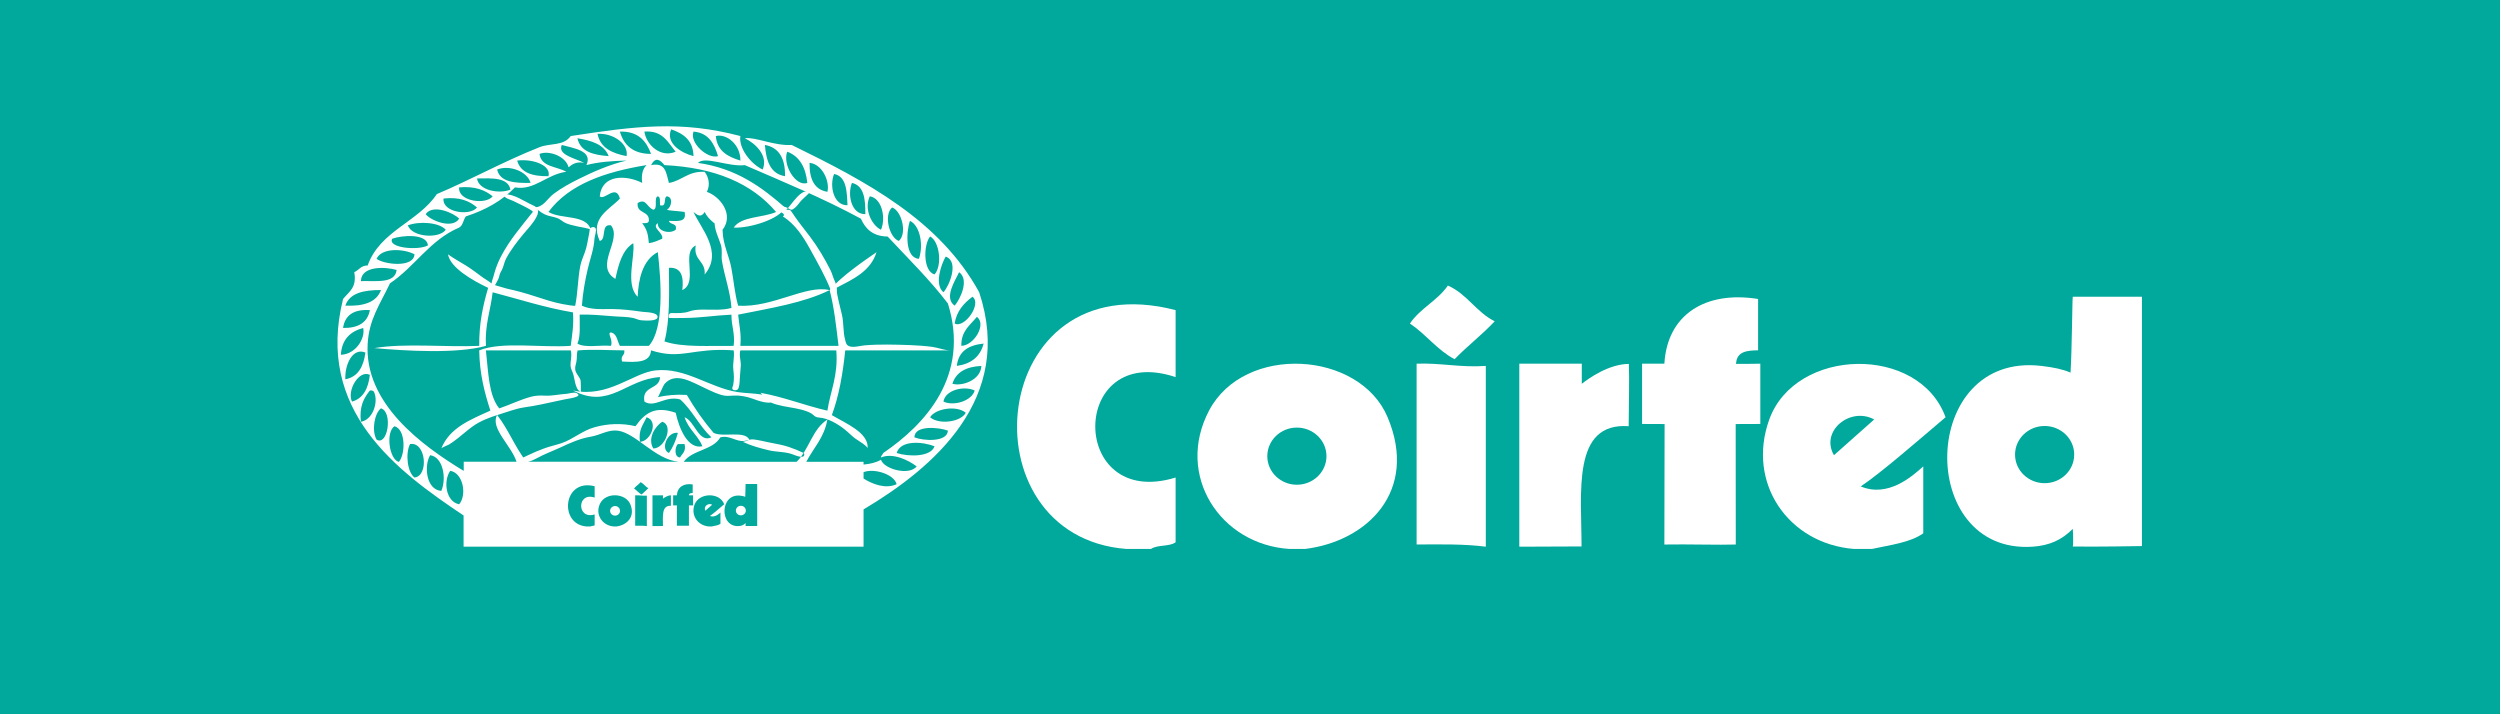 <?xml version="1.0" encoding="utf-8"?>
<!-- Generator: Adobe Illustrator 16.0.0, SVG Export Plug-In . SVG Version: 6.00 Build 0)  -->
<!DOCTYPE svg PUBLIC "-//W3C//DTD SVG 1.1//EN" "http://www.w3.org/Graphics/SVG/1.1/DTD/svg11.dtd">
<svg version="1.1" id="Layer_1" xmlns:x="http://ns.adobe.com/Extensibility/1.0/" xmlns:i="http://ns.adobe.com/AdobeIllustrator/10.0/" xmlns:graph="http://ns.adobe.com/Graphs/1.0/"
	 xmlns="http://www.w3.org/2000/svg" xmlns:xlink="http://www.w3.org/1999/xlink" x="0px" y="0px" width="350px" height="100px"
	 viewBox="-14.5 1.75 350 100" enable-background="new -14.5 1.75 350 100" xml:space="preserve">
<rect x="-14.5" y="1.75" width="350" height="100" fill="#333333" stroke="none"/>
<rect x="98.485" y="-131.465" transform="matrix(4.145662e-004 -1 1 4.145662e-004 108.418 210.963)" fill="#00A99B" width="122.499" height="365.43"/>
<g>
	<path fill="#FFFFFF" d="M60.093,31.419c0.146-0.19-2.723-1.525-2.923-1.614c-0.367-0.164-1.234-0.357-1.062-0.856
		c1.391-0.073,2.831,1.045,4.049,1.566c0.717,0.303,0.816,0.828,0.5,1.5c-0.434,0.937-1.252,1.738-1.9,2.525
		c-0.89,1.08-1.759,2.194-2.417,3.441c-0.264,0.505-0.325,1.076-0.583,1.577c-0.083,0.168-0.198,0.319-0.262,0.503
		c-0.092,0.274-0.133,0.559-0.264,0.824c-0.08,0.156-0.176,0.306-0.252,0.472c-0.098,0.221-0.363,0.662-0.672,0.567
		c-0.022-0.313,0.01-0.666,0.115-0.959c0.121-0.34,0.211-0.659,0.303-1.014c0.223-0.819,0.551-1.604,0.943-2.352
		C56.844,35.343,58.521,33.407,60.093,31.419z"/>
	<path fill="#FFFFFF" d="M96.102,31.133c0.058,0.063,0.122,0.135,0.173,0.206c0.188,0.245,0.348,0.517,0.514,0.748
		c0.662,0.954,1.399,1.852,2.1,2.782c1.096,1.446,2.056,3.074,2.872,4.689c0.228,0.449,0.345,0.979,0.578,1.478
		c0.383,0.837,0.478,1.774-0.086,2.504c-0.345-0.318-0.32-0.86-0.488-1.271c-0.784-1.961-1.802-3.725-2.815-5.572
		c-0.982-1.774-2.092-3.551-3.851-4.638c0.513-0.349-0.406-0.657-0.648-0.798c-0.029-0.084-0.035-0.265-0.003-0.354
		c0.122-0.445,1.103-0.188,1.338-0.042c0.463,0.286,0.53,0.375,1.008-0.025c0.367-0.307,0.619-0.735,0.943-1.077
		c0.348-0.359,0.759-0.674,1.077-1.04c-1.042-0.875-2.553,1.814-3.238,2.387"/>
	<path fill="#FFFFFF" d="M194.759,46.729c-1.755,1.885-3.832,3.457-5.618,5.311c-2.452-1.3-4.006-3.495-6.25-4.996
		c1.422-2.126,3.87-3.209,5.312-5.316C190.889,42.901,192.18,45.46,194.759,46.729z"/>
	<path fill="#FFFFFF" d="M231.634,43.607c0,2.394,0,4.785,0,7.186c-1.541,0.019-3.008,0.142-3.087,1.903c0.722,0,2.368,0,3.398-0.03
		c0,2.815,0,5.627,0,8.437c-0.799,0.013-2.221,0.013-3.449,0.013c0,5.518,0.013,11.344,0.013,16.866
		c-2.214,0.085-6.782-0.063-9.997,0c0-5.42,0.031-11.449,0.031-16.866c-0.418,0-2.599,0-3.153-0.013c0-2.81,0-5.621,0-8.437
		c1.04,0,2.082,0,3.122,0C218.907,45.813,224.225,42.422,231.634,43.607z"/>
	<path fill="#FFFFFF" d="M275.688,43.293c-0.074,0.34-0.104,7.188-0.312,10.625c-1.053-0.463-2.294-0.727-4.062-0.938
		c-17.161-2.038-17.603,26.414-1.249,25.307c2.338-0.158,4.093-0.934,5.622-2.498c0.064,0.75,0.084,2.241,0,2.471
		c2.979,0.063,9.414-0.059,9.688-0.059c0-11.562,0-23.346,0-34.908C282.152,43.293,278.92,43.293,275.688,43.293z M271.75,69.396
		c-2.287,0-4.143-1.791-4.143-4.006c0-2.209,1.855-4.002,4.143-4.002c2.284,0,4.138,1.793,4.138,4.002
		C275.888,67.605,274.034,69.396,271.75,69.396z"/>
	<path fill="#FFFFFF" d="M146.648,78.604c-1.147,0-2.295,0-3.443,0c-23.04-1.769-19.562-40.291,6.88-33.437c0,3.125,0,6.253,0,9.378
		c-14.958-4.996-15.032,18.682,0,14.06c0,3.018,0,6.041,0,9.063C149.26,78.302,147.496,77.99,146.648,78.604z"/>
	<path fill="#FFFFFF" d="M213.541,52.696c0.076,1.733,0.006,5.996-0.028,8.723c-7.958-0.584-6.597,9.248-6.597,16.833
		c-3.224,0-5.487,0.036-8.713,0.036c0-8.541,0-17.084,0-25.622c2.914,0,5.827,0,8.748,0c0,0.937,0,1.879,0,2.815
		C207.942,54.696,210.744,52.716,213.541,52.696z"/>
	<path fill="#FFFFFF" d="M179.767,60.165c-3.923-9.326-20.061-10.305-24.998-0.936c-4.769,9.042,1.559,18.761,11.248,19.374
		c0.727,0,1.459,0,2.189,0C176.894,77.546,184.128,70.525,179.767,60.165z M167.061,69.613c-2.286,0-4.138-1.791-4.138-3.996
		c0-2.211,1.852-4.005,4.138-4.005c2.285,0,4.144,1.794,4.144,4.005C171.204,67.822,169.346,69.613,167.061,69.613z"/>
	<path fill="#FFFFFF" d="M193.513,52.98c0,8.438,0,16.868,0,25.307c-2.945-0.384-6.329-0.332-9.688-0.308c0-8.44,0-16.877,0-25.315
		C187.28,52.543,189.936,53.225,193.513,52.98z"/>
	<path fill="#FFFFFF" d="M247.567,78.604c-0.832,0-1.665,0-2.499,0c-9.211-0.727-15.077-9.252-11.869-18.127
		c3.661-10.131,20.976-10.509,24.68-0.311c-3.771,3.193-8.999,7.762-11.874,9.683c3.799,1.601,7.185-1.388,8.753-2.808
		c0,3.12,0,6.245,0,9.373C252.93,77.719,250.135,78.04,247.567,78.604z M242.255,65.478l5.629-5.001
		C244.543,58.642,240.285,62.104,242.255,65.478z"/>
	<path fill="#FFFFFF" d="M242.255,65.478"/>
	<path fill="#FFFFFF" d="M122.586,42.666c-5.532-10.091-15.752-15.491-26.247-20.622c-2.445,0.151-5.084-1.155-6.565-0.938
		c1.451,0.697,3.329,2.424,2.5,4.378c-1.664-0.778-3.39-2.999-3.122-4.688c-8.354-2.218-14.805-1.373-23.749,0
		c-1.032,1.433-2.853,0.962-4.374,1.563c-4.967,1.963-9.551,4.526-14.372,6.563c-2.634,3.929-7.967,5.153-9.685,9.997
		c-0.957-0.013-1.221,0.66-1.875,0.938c0.402,2.179-0.781,2.763-1.568,3.751c-3.893,15.65,7.521,24.048,16.874,30.311
		c0,1.458,0,2.916,0,4.369c0.01,0,0.014,0,0.017,0c18.538,0,37.07,0,55.605,0h0.374v-5.222
		C116.229,67.222,127.526,57.56,122.586,42.666z M113.524,62.978c-0.013-1.757,3.475-1.404,4.684-0.938
		C118.109,63.69,114.774,63.485,113.524,62.978z M115.715,60.165c0.748-1.243,3.76-1.692,4.992-0.625
		C120.012,60.843,116.956,61.246,115.715,60.165z M117.583,57.978c0.242-1.606,2.828-2.274,4.375-1.559
		C121.546,57.855,119.107,58.656,117.583,57.978z M118.835,55.48c0.524-1.669,1.978-2.399,4.06-2.5
		C122.801,54.93,120.258,55.873,118.835,55.48z M119.458,52.98c0.22-2.076,1.667-2.914,3.749-3.131
		C122.741,51.678,121.466,52.691,119.458,52.98z M120.085,50.165c-0.035-2.115,1.259-2.902,2.184-4.058
		C123.675,47.185,121.811,50.158,120.085,50.165z M121.647,43.293c1.358,0.983-1.135,4.486-2.499,3.751
		C119.445,45.258,120.458,44.187,121.647,43.293z M119.148,44.541c-1.569-1.127,0.147-3.605,0.625-4.684
		C121.269,40.914,119.882,43.721,119.148,44.541z M117.583,42.666c-1.313-1.091-0.31-3.915,0.313-4.995
		C119.837,38.371,118.38,41.805,117.583,42.666z M115.715,34.855c1.319,0.68,1.743,4.058,0.62,5.314
		C114.713,39.725,114.765,36.019,115.715,34.855z M112.896,32.67c1.453,0.698,1.907,3.48,1.25,5.312
		C112.215,37.868,112.335,34.262,112.896,32.67z M110.394,30.797c1.333,0.457,2.152,3.626,0.944,4.685
		C110.008,35.023,109.187,31.85,110.394,30.797z M107.272,29.233c1.69,0.256,2.287,3.034,1.565,4.684
		C107.525,33.279,106.427,31.007,107.272,29.233z M104.774,27.355c1.692,0.39,1.89,2.278,1.874,4.374
		C104.663,31.77,104.108,28.961,104.774,27.355z M102.274,26.107c1.735,0.349,1.786,2.382,1.875,4.378
		C102.16,30.527,101.604,27.712,102.274,26.107z M101.336,28.606c-1.877-0.311-2.527-1.844-2.498-4.061
		C100.68,24.75,101.698,27.218,101.336,28.606z M95.716,22.987c1.735,0.654,2.58,2.208,2.809,4.369
		C96.88,27.951,95.005,24.738,95.716,22.987z M95.404,26.418c-2.061-0.337-2.64-2.156-2.817-4.375
		C94.61,22.418,95.442,23.985,95.404,26.418z M89.151,24.23c-1.759-0.535-3.255-1.324-3.436-3.433
		C87.234,20.405,89.203,22.036,89.151,24.23z M82.595,20.171c2.1,0.188,2.898,1.676,3.429,3.436
		C84.605,24.069,81.972,21.746,82.595,20.171z M79.463,19.86c1.706,0.588,3.068,1.516,3.131,3.747
		C80.88,23.174,78.644,21.804,79.463,19.86z M80.095,22.987c-2.066,0.902-4.103-0.904-4.381-2.815
		C78.303,19.981,78.992,21.688,80.095,22.987z M76.65,23.297c-2.498,0-3.806-1.194-4.366-3.125
		C74.841,20.104,75.977,21.476,76.65,23.297z M77.592,29.233c0.427,0.097,0.259,0.783,0.312,1.252
		c1.007,0.278,0.438-1.021,0.938-1.252c0.992,0.091,0.622,1.651,0,1.875c0.354,0.146,1.38,0.16,2.499,0.311
		c0.342,1.492-1.016,1.276-2.189,1.251c0.127,0.601,1.214,0.245,0.943,1.247c-0.788,0.627-2.573,0.262-2.503-0.932
		c-0.934,0.651,0.784,1.269,0.621,2.186c-0.583,0.247-1.14,0.521-1.871,0.625c-0.127-1.171-0.166-1.756-0.937-2.811
		c0.44,0.02,0.887,0.046,0.937-0.315c0.113-1.469-1.763-0.948-1.568-2.499c1.214-0.707,1.24,0.58,2.19,0.937
		C77.67,30.977,76.977,29.451,77.592,29.233z M73.215,23.607c-1.999-0.395-3.662-1.122-4.061-3.123
		C71.519,20.364,73.557,22.044,73.215,23.607z M70.715,23.607c-2.135-0.159-3.969-0.608-4.374-2.501
		C68.312,21.427,70.071,21.961,70.715,23.607z M62.283,26.418c-2.216,0.03-3.912-0.463-4.377-2.188
		C60.24,23.944,62.707,24.964,62.283,26.418z M59.784,27.355c-2.229,0.038-4.281-0.097-4.689-1.871
		C56.813,24.792,59.34,25.75,59.784,27.355z M56.962,28.296c-1.565,0.643-4.436,0.136-4.681-1.563
		C54.396,26.7,56.615,26.565,56.962,28.296z M54.473,29.233c-0.979,1.248-4.903,0.699-4.69-1.251
		C51.954,27.79,53.378,28.342,54.473,29.233z M52.282,30.797c-0.976,1.248-4.904,0.697-4.689-1.253
		C49.831,29.292,51.22,29.88,52.282,30.797z M49.783,32.355c-0.938,1.55-4.097,0.222-4.683-0.626
		C46.116,30.271,49.012,31.569,49.783,32.355z M47.905,33.917c-0.934,1.303-4.735,1.048-5.311-0.621
		C44.206,32.692,46.983,32.872,47.905,33.917z M40.41,35.171c1.32-0.483,4.856-0.778,4.999,0.937
		C44.035,36.864,39.712,36.455,40.41,35.171z M43.531,37.355c-0.127,1.941-4.306,1.418-5.312,0.626
		C38.946,36.381,42.074,36.568,43.531,37.355z M41.032,39.543c-0.24,1.946-2.867,1.505-5.002,1.563
		C36.052,38.969,39.377,39.065,41.032,39.543z M38.841,42.355c-0.644,1.751-2.496,2.293-4.996,2.185
		C34.456,42.758,36.438,42.348,38.841,42.355z M37.283,45.166c-0.333,1.757-1.64,2.528-3.753,2.5
		C33.791,45.844,35.06,45.027,37.283,45.166z M36.345,47.666c0.326,1.45-1.042,3.689-3.124,3.753
		C33.354,49.254,34.544,48.154,36.345,47.666z M36.661,51.107c-0.267,1.915-0.981,3.392-2.815,3.748
		C33.756,52.723,34.9,50.377,36.661,51.107z M37.283,54.229c-0.224,1.857-0.884,3.283-2.5,3.748
		C34.03,56.46,35.743,53.461,37.283,54.229z M36.029,60.792c-0.264-2.137,0.427-3.327,1.253-4.373
		c0.362-0.052,0.553,0.065,0.627,0.309C38.484,58.145,37.645,60.553,36.029,60.792z M38.219,63.294
		c-0.73-1.295-0.276-3.718,0.622-4.376C40.535,59.428,39.781,64.271,38.219,63.294z M41.341,66.419
		c-1.324-0.321-1.885-4.101-0.622-5C42.301,61.834,42.291,65.306,41.341,66.419z M43.531,68.604
		c-0.969-0.688-1.323-3.337-0.621-4.688C45.158,63.561,45.55,68.383,43.531,68.604z M47.284,70.477
		c-2.175-0.173-2.426-3.596-1.562-4.999C47.52,65.725,48.048,68.689,47.284,70.477z M49.783,72.348
		c-1.856-0.343-2.263-3.228-1.252-4.683C50.322,67.949,50.908,71.01,49.783,72.348z M78.213,60.792
		c1.599,0.47,0.428,3.723-1.249,3.748C76.095,63.107,77.261,61.398,78.213,60.792z M75.093,63.604
		c-0.246-1.698,0.481-2.438,0.934-3.439C77.754,60.717,76.61,63.537,75.093,63.604z M80.404,62.352
		c-0.284,1.074-0.689,2.021-1.253,2.815C77.915,64.653,78.938,62.115,80.404,62.352z M80.404,63.915c0.312,0,0.621,0,0.937,0
		c0.243,1.084-0.348,1.317-0.625,1.876C79.853,65.784,79.97,64.319,80.404,63.915z M106.399,68.751v-0.902
		c1.572-0.589,4.32,0.355,4.626,1.691C109.46,70.254,107.65,69.524,106.399,68.751z M89.972,63.485
		c0.152-0.024,0.293-0.089,0.435-0.191c-0.673-1.317-3.686-0.279-5.002-0.942c-1.397-1.627-2.637-3.399-3.749-5.313
		c-1.556-0.093-2.867,0.051-4.063,0.311c0.103-0.016,0.746-1.626,0.956-1.865c0.332-0.37,0.74-0.638,1.222-0.742
		c1.058-0.231,2.179,0.288,3.115,0.714c1.183,0.541,2.33,1.196,3.58,1.58c0.654,0.2,1.12,0.126,1.775,0.092
		c0.843-0.046,1.834,0.146,2.621,0.436c0.6,0.215,2.749,1.072,3.157,0.118c-0.5-0.617-2.66-0.811-3.411-0.866
		c-0.606-0.043-1.205-0.078-1.812-0.171c-3.991-0.622-7.307-3.481-11.513-3.042c-3.14,0.324-6.637,3.896-11.565,2.814
		c5.155,2.701,7.415-1.601,12.187-1.873c-0.064,1.812-2.598,1.152-2.19,3.433c1.467,0.933,2.857-0.879,5.002-0.311
		c1.708,1.517,2.702,3.758,4.377,5.311c-1.792,0.84-2.315-2.27-3.752-2.812c0.521,1.668,1.864,2.515,2.497,4.062
		c-2.073,0.45-3.266-2.523-3.742-4.687c-2.855-0.993-4.263-0.03-5.63,1.877c-1.881-0.449-3.88-0.378-5.731,0.146
		c-1.732,0.48-2.997,1.685-4.668,2.246c-0.82,0.272-1.683,0.444-2.499,0.761c-0.686,0.26-1.384,0.538-2.047,0.868
		c-0.34,0.178-1.288,0.492-1.256,0.922c0.814,0.227,1.62-0.031,2.328-0.426c1.128-0.625,2.276-1.031,3.439-1.574
		c1.342-0.628,2.739-1.245,4.218-1.484c1.255-0.21,2.4-1.001,3.713-0.837c2.569,0.32,5.225,4.048,8.534,4.35H59.2
		c-1.572-1.971-2.53-4.56-4.105-6.534c-1.014,1.812,1.983,4.258,2.719,6.534h-7.392v1.235c-0.003,0.019-0.013,0.032-0.017,0.041
		c-5.837-3.54-13.931-9.449-13.43-17.814c0.203-3.427,1.711-5.469,3.12-8.432c3.492-2.345,5.596-6.072,9.689-7.812
		c0.545-0.28,0.567-1.092,0.937-1.562c2.755-0.891,5.086-2.205,6.875-4.063c2.732,0.479,4.387-1.807,7.189-2.186
		c-1.326-0.765-3.526-0.646-3.752-2.5c1.386-0.552,3.708,0.378,4.064,1.873c0.521-0.416,1.046-0.827,2.181-0.625
		c-1.141-0.606-3.784-1.094-3.124-2.501c1.604,0.458,4.383,0.782,3.443,2.814c1.655-0.428,3.58-0.587,5.62-0.629
		c-2.343,0.537-4.642,1.553-6.79,2.621c-1.17,0.588-2.331,1.222-3.386,2.013c-1,0.74-1.442,1.949-2.798,1.913
		c0.523,0.301,0.933,0.693,1.485,0.969c0.562,0.281,1.18,0.315,1.762,0.525c0.408,0.147,0.683,0.425,1.046,0.631
		c0.538,0.294,1.214,0.395,1.807,0.547c0.221,0.053,1.833,0.315,1.875,0.469c-0.609-2.201-4.199-1.423-5.933-2.498
		c2.882-3.887,7.928-5.61,13.743-6.56c-0.536,0.505-0.775,1.302-0.621,2.497c-2.229-1.139-5.656-1.223-5.943,1.878
		c0.644,0.647,2.27-1.79,2.822,0.311c-1.295,1.458-4.33,2.707-2.822,5.938c1.021-0.232,0.073-2.433,1.568-2.186
		c1.646,2.021-2.432,5.673,0.622,7.499c0.45-2.058,0.957-4.042,2.499-5c0.303,1.765-1.167,5.799,0.621,7.498
		c0.108-2.379,0.648-5.122,2.818-6.249c0.472,4.037,0.918,10.696-1.25,13.121c-1.355,0-2.707,0-4.058,0
		c-0.379-0.663-0.383-1.701-1.253-1.874c-0.602,0.038,0.36,1.048,0,1.874c-1.527-0.144-3.663,0.328-4.69-0.315
		c0.453-1.003,0.3-2.617,0.313-4.058c1.594-0.038,3.201,0.105,4.788,0.239c0.874,0.076,1.861,0.044,2.714,0.236
		c0.381,0.088,0.708,0.282,1.119,0.32c0.4,0.029,2.305,0.205,2.288-0.484c-0.019-0.667-1.708-0.642-2.151-0.706
		c-1.421-0.201-2.841-0.378-4.281-0.386c-1.349,0-2.912,0.135-4.167-0.47c0.134-1.743,0.424-3.472,0.829-5.177
		c0.322-1.357,0.865-2.802,0.931-4.189c0.022-0.323,0.332-1.185,0.156-1.462c-0.169-0.282-0.611-0.179-0.755,0.005
		c-0.085,0.108-0.104,0.537-0.131,0.655c-0.181,0.858-0.299,1.807-0.589,2.626c-0.238,0.673-0.522,1.266-0.666,1.984
		c-0.353,1.832-0.338,3.723-0.708,5.56c-0.016,0.096-1.68-0.203-1.833-0.236c-0.629-0.121-1.253-0.286-1.869-0.467
		c-1.294-0.381-2.564-0.84-3.864-1.196c-0.661-0.186-1.323-0.332-1.992-0.487c-0.318-0.077-0.635-0.194-0.95-0.277
		c-0.456-0.124-0.951-0.241-1.327-0.542c-0.338-0.269-0.71-0.466-1.065-0.718c-0.787-0.568-1.536-1.164-2.372-1.682
		c-0.848-0.517-1.725-1.004-2.538-1.58c0.316,1.875,3.427,3.651,5.621,4.69c-0.711,2.41-1.284,4.961-1.247,8.12
		c-4.795,0.211-10.415-0.411-14.685,0.315c4.46,0.399,11.643,0.815,15.621-0.315c-0.166-2.974,0.654-4.965,0.941-7.5
		c3.713,0.971,7.239,2.135,11.244,2.815c0.14,1.807-0.128,3.203-0.313,4.685c-4.192,0.285-9.609-0.647-12.81,0.628
		c0.051,3.284,0.743,5.923,1.562,8.437c-2.793,1.266-5.722,2.399-6.874,5.31c0.058-0.151,0.938-0.469,1.112-0.576
		c0.405-0.254,0.787-0.537,1.161-0.827c0.71-0.559,1.386-1.17,2.12-1.697c1.121-0.802,2.438-1.282,3.749-1.685
		c1.167-0.356,2.257-0.797,3.475-0.979c0.819-0.126,1.629-0.244,2.442-0.429c1.099-0.24,2.194-0.456,3.302-0.707
		c0.345-0.08,2.621-0.331,1.575-0.864c-0.338-0.169-1.111,0.083-1.421,0.104c-0.969,0.053-1.986,0.304-2.959,0.257
		c-0.732-0.037-1.288-0.037-2.03,0.16c-1.514,0.417-2.921,1.115-4.407,1.623c-1.507-1.82-1.527-5.145-1.871-8.125
		c3.957,0,7.917,0,11.873,0c0.176,0.563,0.029,1.196-0.018,1.772c-0.049,0.596,0.079,0.824,0.298,1.346
		c0.297,0.695,0.284,2.387,1.136,2.691c0,0,0.022-1.486-0.045-1.659c-0.184-0.514-0.653-0.892-0.735-1.44
		c-0.058-0.384,0.08-0.721,0.156-1.081c0.108-0.534,0.029-1.106,0.168-1.617c2.136-0.194,4.383-0.012,6.542-0.012
		c0.125,0.752-0.573,0.674-0.313,1.562c1.984,0.109,3.947,0.202,4.059-1.562c4.305,1.381,5.724-0.412,11.564,0
		c0.153,0.873-0.143,1.764-0.05,2.638c0.088,0.785,0.139,1.419-0.017,2.224c-0.038,0.193-0.224,0.418-0.064,0.611
		c0.146,0.171,0.536,0.131,0.676,0.014c0.274-0.239,0.299-1.14,0.31-1.468c0.025-0.634,0.112-1.229,0.143-1.843
		c0.042-0.72-0.271-1.45-0.06-2.176c4.476,0,8.958,0,13.431,0c0.287,3.511-0.813,5.638-1.246,8.438
		c-3.226-0.732-6.022-1.896-9.372-2.501c0.095,0.021,0.691,0.911,0.881,1.043c0.419,0.294,0.917,0.472,1.407,0.612
		c1.119,0.319,2.289,0.412,3.42,0.701c0.505,0.135,1.008,0.296,1.454,0.563c0.192,0.118,0.376,0.345,0.571,0.438
		c0.286,0.138,0.603,0.104,0.928,0.171c1.215,0.232,2.602,1.116,3.516,1.927c0.404,0.357,0.74,0.703,1.195,1.021
		c0.246,0.172,1.659,1.003,1.625,1.336c0.238-2.217-3.114-3.549-5.003-4.685c0.991-2.66,1.536-5.757,1.877-9.063
		c4.897,0,9.791,0,14.681,0c-0.771,0-1.695-0.385-2.48-0.487c-1.037-0.141-2.083-0.206-3.127-0.252
		c-2.088-0.072-4.294-0.14-6.376,0.038c-0.61,0.058-1.572,0.359-2.175,0.107c-0.376-0.153-0.431-0.474-0.529-0.856
		c-0.328-1.193-0.181-2.274-0.443-3.474c-0.276-1.269-0.675-2.529-0.803-3.823c2.325-1.218,4.792-2.295,5.63-5.001
		c-1.594,1.114-4.843,3.287-6.564,5.312c0.628,2.394,0.927,5.114,1.246,7.81c-4.581,0-9.161,0-13.744,0
		c0.16-1.722-0.181-2.94-0.309-4.374c4.5-0.912,9.187-1.64,12.806-3.437c-3.341-0.786-7.909,2.47-12.806,2.186
		c-0.498-1.731-0.613-3.542-0.957-5.303c-0.326-1.693-1.135-3.24-1.206-4.984c-0.031-0.806-0.145-1.592-1.134-1.445
		c-0.02,1.135,0.537,2.143,0.874,3.194c0.258,0.794,0.023,1.516,0.161,2.314c0.378,2.194,1.172,4.298,1.325,6.537
		c-1.335,0.37-2.787,0.21-4.151,0.232c-0.64,0.013-1.199,0.056-1.802,0.269c-0.678,0.249-1.546,0.224-2.26,0.219
		c-0.203,0-0.347-0.033-0.476,0.117c-0.111,0.14-0.095,0.404-0.079,0.559c0.713,0.044,1.448,0.006,2.167,0.006
		c2.216,0,4.386-0.37,6.6-0.462c-0.026,1.584,0.529,2.589,0.309,4.373c-3.389-0.046-7.122,0.251-9.688-0.626
		c0.765-2.881,0.657-6.634,0.624-10.31c1.766-0.091,2.089,1.244,1.875,3.126c2.311-1.09-0.235-5.24,1.878-6.248
		c-0.357,2.121,1.413,2.125,1.25,4.062c2.634-3.121-0.522-6.424-1.558-8.751c0.566,0.465,1.055,0.84,1.558,0
		c0.535,1.125,1.613,1.719,2.499,2.5c1.678-2.148-0.374-4.71-2.19-5.312c0.5-1.003,0.26-2.07-0.309-2.809
		c-2.315-0.126-3.153,1.227-5.002,1.558c-0.383-1.286-0.388-2.935-2.5-2.496c0.619-1.198,1.25-0.769,1.875,0
		c7.055,0.336,12.239,2.555,15.625,6.559c-1.872,0.835-4.844,0.57-5.938,2.188c2.283,0.105,6.485-1.205,7.19-2.81
		c-3.28-2.875-6.81-5.484-12.188-6.251c0.994-1.009,4.262,0.59,6.557,0.313c5.616,2.438,10.713,4.513,16.253,7.497
		c0.638,1.444,1.693,2.474,3.746,2.499c2.866,3.075,5.873,6.008,8.436,9.374c3.146,10.119-3.174,16.937-9.06,20.937
		c-0.059,0.252-0.311,0.312-0.311,0.625c1.646-0.714,3.906,0.393,4.999,1.25c-1.054,1.329-4.581,0.382-4.999-0.938
		c-0.685,0.4-1.51,0.593-2.438,0.673v-0.387h-8.016c1.011-1.937,2.52-3.391,2.952-5.913c-2.098,1.317-2.574,4.232-4.303,5.913
		H81.227c1.177-1.665,4.071-1.608,5.114-3.411c1.261-0.369,2.19,0.634,3.34,0.495c0.516-0.062,0.788-0.275,1.375-0.205
		c0.742,0.092,1.469,0.285,2.206,0.431c0.874,0.175,1.801,0.325,2.647,0.607c0.767,0.257,1.46,0.541,2.154,0.878
		c0.284,0.919-1.167,0.343-1.485,0.209c-1.027-0.425-2.302-0.347-3.38-0.597c-1.319-0.311-2.509-0.641-3.699-1.189 M111.026,65.167
		c0.59-1.905,3.78-1.547,5.31-0.938C115.808,65.764,112.652,65.705,111.026,65.167z"/>
	<g>
		<path fill="#00A99B" d="M74.27,70.146c0.379,0.251,0.645,0.622,1.056,0.837c0.296-0.312,0.651-0.573,0.944-0.892
			c-0.431-0.21-0.651-0.645-1.101-0.834C74.921,69.606,74.513,69.786,74.27,70.146z"/>
		<path fill="#00A99B" d="M82.477,70.774c0-0.396,0-0.806,0-1.205c-1.253-0.199-2.142,0.366-2.215,1.523c-0.176,0-0.348,0-0.522,0
			c0,0.472,0,0.942,0,1.417c0.095,0,0.461,0,0.533,0c0,0.913-0.01,1.924-0.01,2.842c0.541-0.013,1.313,0.005,1.686,0
			c0-0.936,0-1.913,0-2.842c0.201,0,0.439,0,0.58,0c0-0.475,0-0.945,0-1.417c-0.178,0-0.455,0-0.578,0
			C81.964,70.798,82.214,70.78,82.477,70.774z"/>
		<path fill="#00A99B" d="M89.883,69.512c-0.013,0.058-0.017,1.212-0.048,1.788c-0.183-0.074-0.391-0.122-0.687-0.156
			c-2.888-0.344-2.961,4.443-0.216,4.258c0.396-0.023,0.692-0.158,0.951-0.426c0.01,0.134,0.012,0.379,0,0.417
			c0.5,0.017,1.581-0.009,1.625-0.009c0-1.945,0-3.922,0-5.872C90.967,69.512,90.424,69.512,89.883,69.512z M89.22,73.9
			c-0.383,0-0.699-0.296-0.699-0.666c0-0.376,0.316-0.674,0.699-0.674c0.386,0,0.698,0.298,0.698,0.674
			C89.918,73.604,89.606,73.9,89.22,73.9z"/>
		<path fill="#00A99B" d="M67.598,75.454c0.194,0,0.383,0,0.58,0c0.145-0.103,0.438-0.053,0.574-0.161c0-0.51,0-1.014,0-1.523
			c-2.528,0.778-2.515-3.2,0-2.358c0-0.53,0-1.06,0-1.588C64.305,68.681,63.721,75.156,67.598,75.454z"/>
		<path fill="#00A99B" d="M78.315,71.564c0-0.151,0-0.319,0-0.472c-0.487,0-0.977,0-1.469,0c0,1.44,0,2.872,0,4.31
			c0.542,0,0.925-0.01,1.467-0.01c0-1.271-0.227-2.929,1.108-2.827c0.007-0.458,0.02-1.176,0.004-1.473
			C78.959,71.106,78.488,71.431,78.315,71.564z"/>
		<path fill="#00A99B" d="M69.539,72.195c-0.803,1.52,0.264,3.156,1.89,3.259c0.128,0,0.25,0,0.374,0
			c1.461-0.18,2.679-1.36,1.942-3.107C73.09,70.784,70.375,70.614,69.539,72.195z M71.611,73.94c-0.389,0-0.698-0.298-0.698-0.669
			c0-0.374,0.31-0.677,0.698-0.677c0.383,0,0.692,0.303,0.692,0.677C72.304,73.643,71.994,73.94,71.611,73.94z"/>
		<path fill="#00A99B" d="M74.426,71.093c0,1.417,0,2.834,0,4.259c0.568-0.011,1.138-0.013,1.633,0.049c0-1.414,0-2.836,0-4.257
			C75.46,71.183,75.013,71.067,74.426,71.093z"/>
		<path fill="#00A99B" d="M82.73,72.409c-0.535,1.489,0.451,2.924,2.003,3.045c0.137,0,0.276,0,0.417,0
			c0.43-0.098,0.906-0.149,1.211-0.371c0-0.53,0-1.05,0-1.578c-0.261,0.239-0.836,0.739-1.476,0.481
			c0.488-0.332,1.367-1.098,2.001-1.64C86.267,70.632,83.351,70.701,82.73,72.409z M84.258,73.248
			c-0.332-0.568,0.387-1.154,0.944-0.839L84.258,73.248z"/>
	</g>
</g>
</svg>
